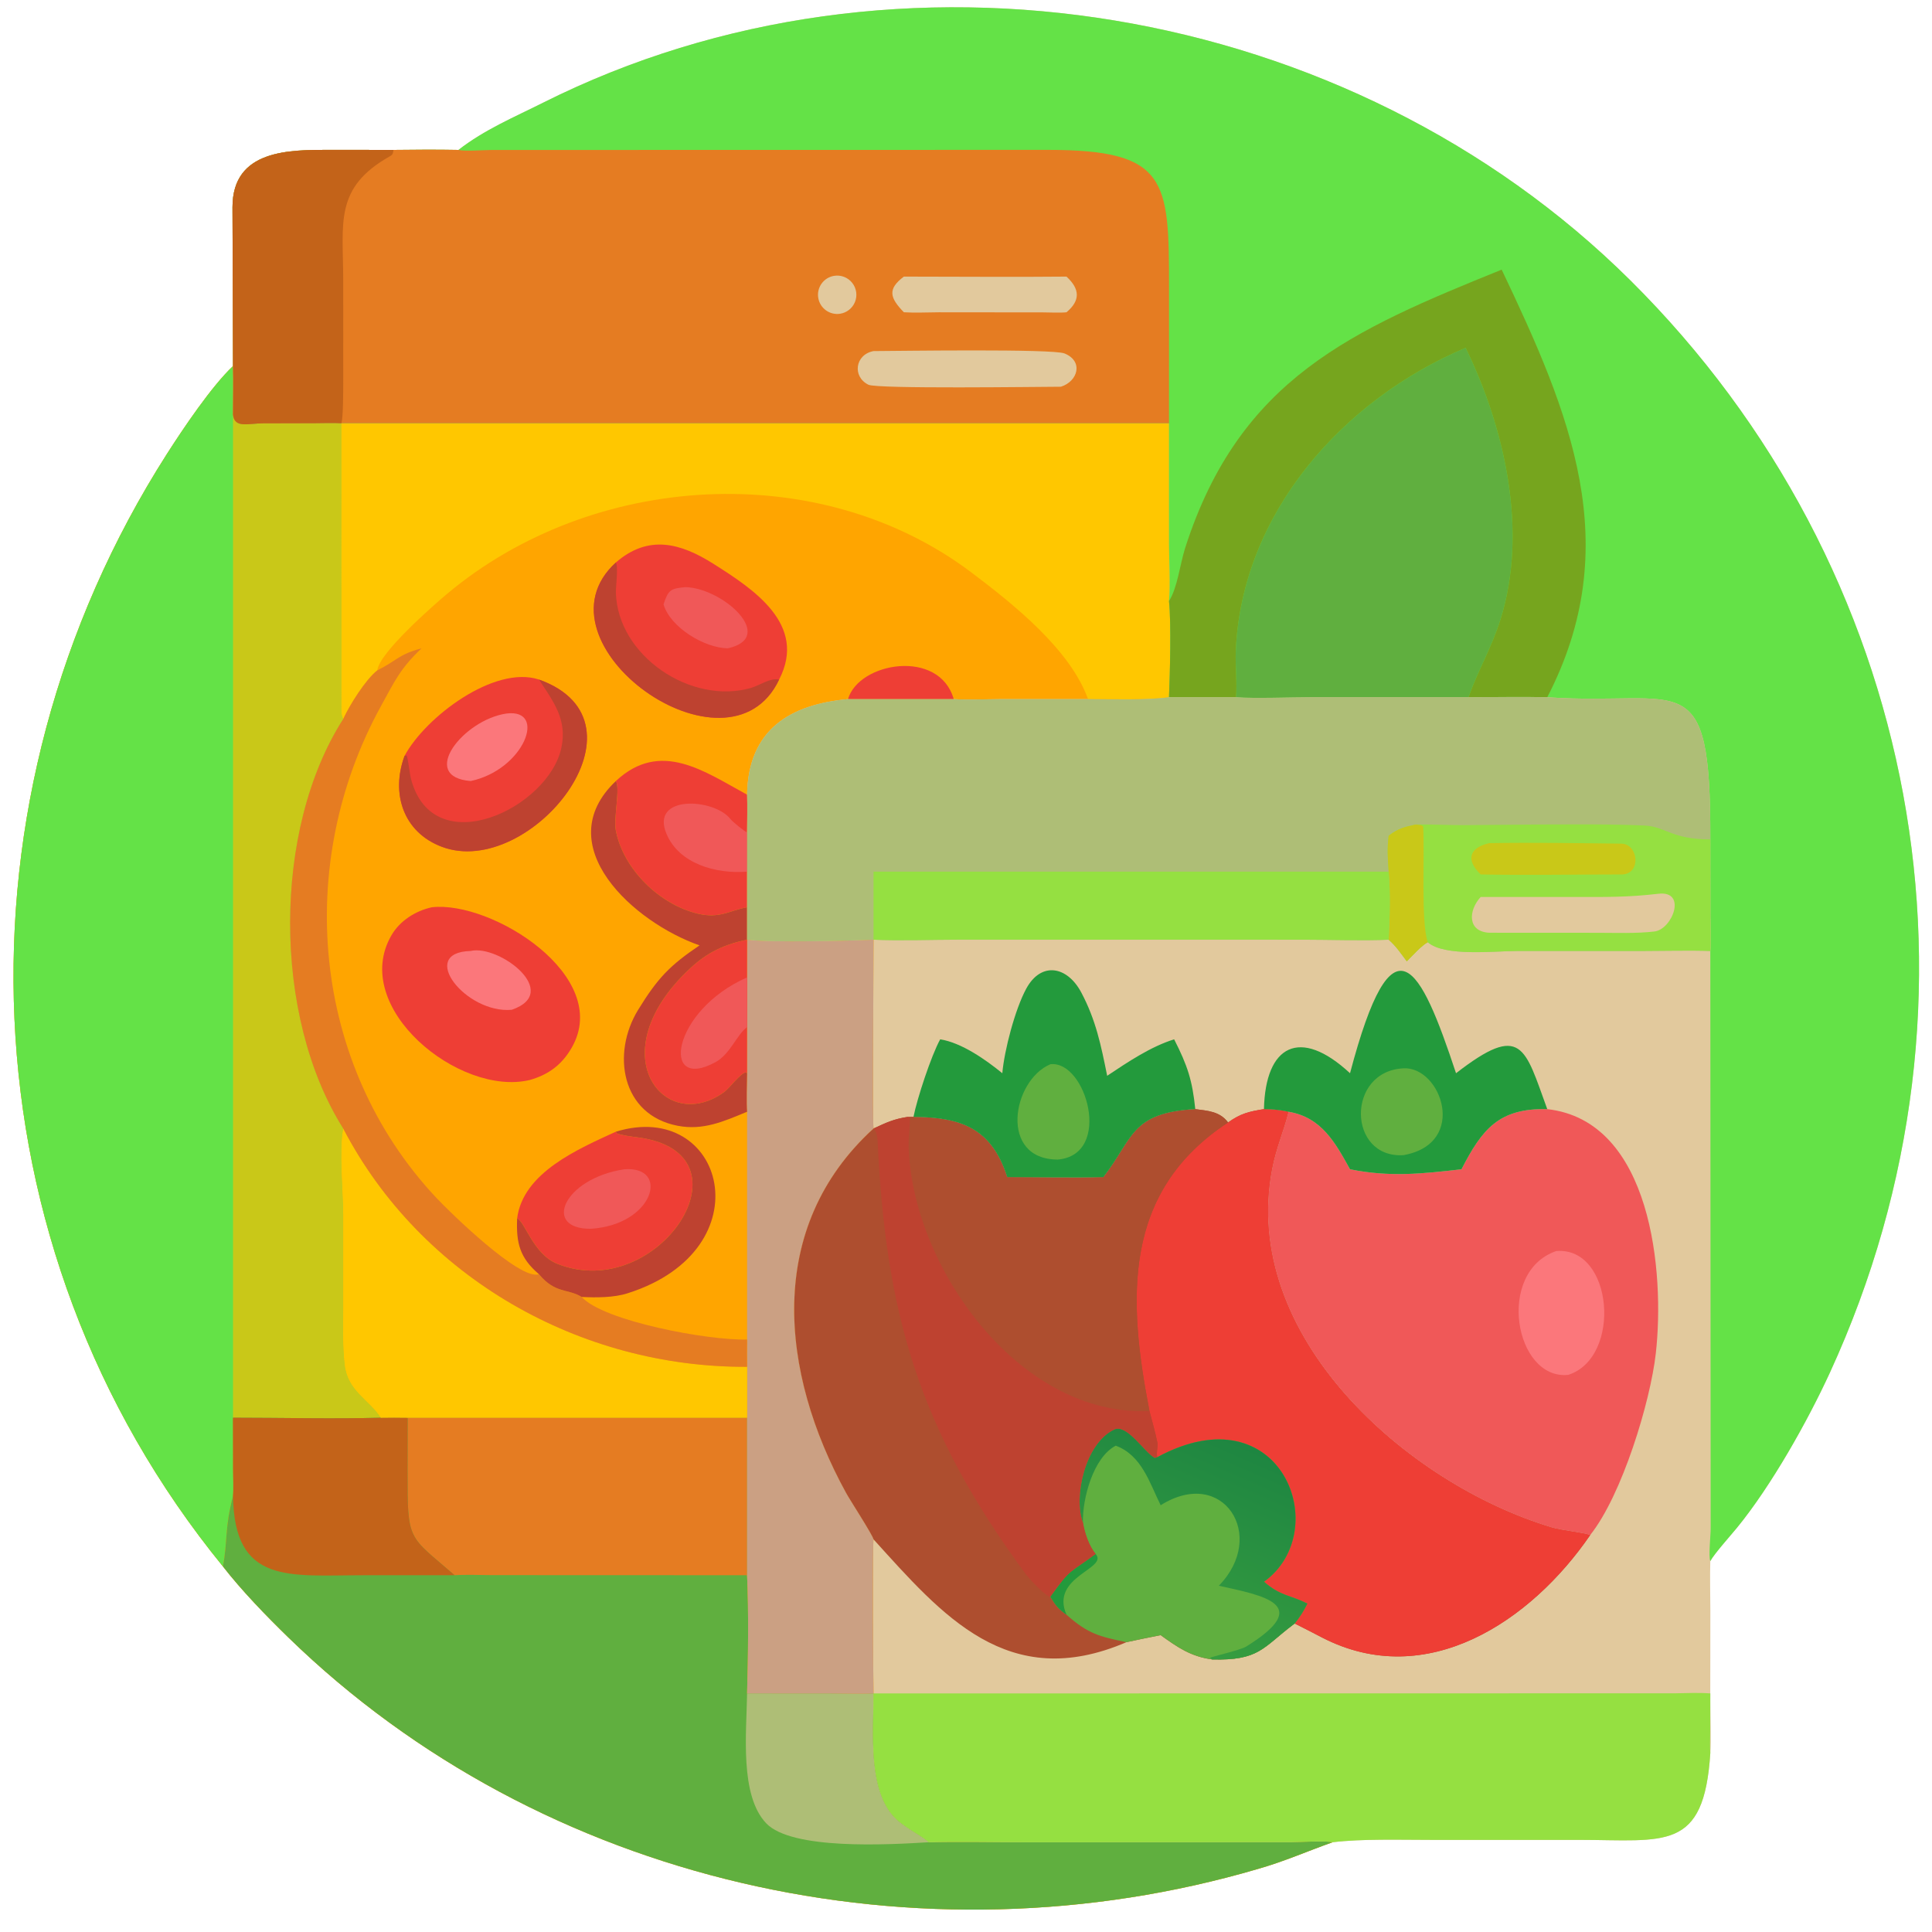 <?xml version="1.0" encoding="utf-8" ?><svg xmlns="http://www.w3.org/2000/svg" xmlns:xlink="http://www.w3.org/1999/xlink" width="1024" height="1024" viewBox="0 0 1024 1024"><path fill="#E2C99D" transform="scale(2 2)" d="M121.494 39.731C128.42 34.338 136.121 31.132 143.911 27.223C237.8 -19.883 357.694 0.492 432.05 74.286C508.797 150.451 530.469 264.702 484.958 363.724C479.056 376.565 469.462 393.678 460.34 404.842C458.799 406.727 454.258 411.803 453.253 413.698C453.11 417.871 453.264 422.671 453.266 426.901L453.239 450.507C453.245 453.533 453.524 461.937 453.253 464.566C451.567 490.785 441.34 487.609 418.355 487.584L379.175 487.582C371.074 487.582 360.987 487.263 353.143 488.215C346.293 490.645 340.562 493.233 333.315 495.305C243.918 521.515 143.712 499.414 76.419 433.944C70.647 428.327 64.042 421.528 59.078 415.12C-10.245 330.125 -13.976 211.418 44.252 120.275C48.42 113.75 56.047 102.374 61.754 97.01L61.614 54.928C61.622 39.575 76.703 39.706 87.637 39.714L104.281 39.731C109.881 39.652 115.905 39.627 121.494 39.731Z"/><path fill="#FFA500" transform="scale(2 2)" d="M61.754 97.01C61.886 101.212 61.753 105.643 61.754 109.867C62.158 113.583 65.682 112.188 69.758 112.181L83.438 112.146C85.259 112.141 88.736 112.03 90.459 112.166L90.459 112.166L309.797 112.166L309.8 144.05C309.805 148.728 310.194 154.882 309.797 159.282C310.433 165.625 310.053 178.093 309.797 184.773C303.738 185.59 294.754 185.283 288.346 185.271L264.873 185.281C261.433 185.291 256.044 185.502 252.749 185.271L224.733 185.271C209.6 186.649 198.274 193.154 197.984 210.598C198.092 213.839 198.009 217.355 197.984 220.619L197.984 231.007L197.984 240.438L197.984 249.028C203.858 249.866 225.342 249.315 231.495 249.028C231.495 253.543 231.202 298.267 231.495 299.065L231.495 299.065C202.762 325.255 206.64 363.635 224.223 395.641C225.341 397.677 231.229 406.717 231.495 407.945C231.224 408.846 231.374 445.271 231.495 448.774C231.506 459.02 229.863 474.808 237.506 482.067C240.099 484.53 244.98 486.884 246.093 488.215C254.578 488.01 263.763 488.217 272.315 488.217L342.253 488.189C344.477 488.166 351.533 487.769 353.143 488.215C346.293 490.645 340.562 493.233 333.315 495.305C243.918 521.515 143.712 499.414 76.419 433.944C70.647 428.327 64.042 421.528 59.078 415.12C-10.245 330.125 -13.976 211.418 44.252 120.275C48.42 113.75 56.047 102.374 61.754 97.01Z"/><path fill="#64E247" transform="scale(2 2)" d="M61.754 97.01C61.886 101.212 61.753 105.643 61.754 109.867C62.158 113.583 65.682 112.188 69.758 112.181L83.438 112.146C85.259 112.141 88.736 112.03 90.459 112.166L90.459 112.166L90.465 188.382C90.468 189.216 90.646 189.788 90.96 190.544C72.225 219.757 72.16 269.26 90.96 299.065C89.817 305.058 90.931 315.49 90.956 321.923L90.958 346.585C90.96 351.576 90.764 356.769 91.352 361.721C92.181 368.708 97.759 370.821 100.905 375.709C88.459 376.051 74.322 375.709 61.754 375.709L61.778 389.379C61.784 391.076 61.92 394.945 61.754 396.445C59.516 404.881 60.344 408.511 59.078 415.12C-10.245 330.125 -13.976 211.418 44.252 120.275C48.42 113.75 56.047 102.374 61.754 97.01Z"/><path fill="#C9C818" transform="scale(2 2)" d="M61.754 109.867C62.158 113.583 65.682 112.188 69.758 112.181L83.438 112.146C85.259 112.141 88.736 112.03 90.459 112.166L90.459 112.166L90.465 188.382C90.468 189.216 90.646 189.788 90.96 190.544C72.225 219.757 72.16 269.26 90.96 299.065C89.817 305.058 90.931 315.49 90.956 321.923L90.958 346.585C90.96 351.576 90.764 356.769 91.352 361.721C92.181 368.708 97.759 370.821 100.905 375.709C88.459 376.051 74.322 375.709 61.754 375.709L61.754 109.867Z"/><path fill="#60AF3F" transform="scale(2 2)" d="M100.905 375.709C103.328 375.67 105.594 375.664 108.022 375.709L197.984 375.709L197.984 417.451C198.423 427.083 198.264 439.128 197.984 448.774L220.062 448.787C223.447 448.789 228.231 448.953 231.495 448.774C231.506 459.02 229.863 474.808 237.506 482.067C240.099 484.53 244.98 486.884 246.093 488.215C254.578 488.01 263.763 488.217 272.315 488.217L342.253 488.189C344.477 488.166 351.533 487.769 353.143 488.215C346.293 490.645 340.562 493.233 333.315 495.305C243.918 521.515 143.712 499.414 76.419 433.944C70.647 428.327 64.042 421.528 59.078 415.12C60.344 408.511 59.516 404.881 61.754 396.445C61.92 394.945 61.784 391.076 61.778 389.379L61.754 375.709C74.322 375.709 88.459 376.051 100.905 375.709Z"/><path fill="#E57C22" transform="scale(2 2)" d="M197.984 375.709L197.984 417.451L130.273 417.426C127.319 417.405 123.34 417.261 120.468 417.451C108.123 406.709 107.98 408.832 108.001 389.699L108.022 375.709L197.984 375.709Z"/><path fill="#C36319" transform="scale(2 2)" d="M100.905 375.709C103.328 375.67 105.594 375.664 108.022 375.709L108.001 389.699C107.98 408.832 108.123 406.709 120.468 417.451L96.339 417.457C76.641 417.453 62.066 420.034 61.754 396.445C61.92 394.945 61.784 391.076 61.778 389.379L61.754 375.709C74.322 375.709 88.459 376.051 100.905 375.709Z"/><path fill="#AEBE76" transform="scale(2 2)" d="M231.495 448.774C231.506 459.02 229.863 474.808 237.506 482.067C240.099 484.53 244.98 486.884 246.093 488.215C235.19 488.889 209.801 490.287 203.05 483.189C195.975 475.75 197.84 459.152 197.984 448.774L220.062 448.787C223.447 448.789 228.231 448.953 231.495 448.774Z"/><path fill="#FFC700" transform="scale(2 2)" d="M90.459 112.166L309.797 112.166L309.8 144.05C309.805 148.728 310.194 154.882 309.797 159.282C310.433 165.625 310.053 178.093 309.797 184.773C303.738 185.59 294.754 185.283 288.346 185.271C283.611 172.119 268.658 160.183 257.512 151.766C217.007 121.181 156.847 125.202 118.485 157.374C114.748 160.508 100.414 173.083 99.997 177.653C96.918 180.045 92.594 186.924 90.96 190.544C90.646 189.788 90.468 189.216 90.465 188.382L90.459 112.166Z"/><path fill="#CBA083" transform="scale(2 2)" d="M231.495 249.028C231.495 253.543 231.202 298.267 231.495 299.065L231.495 299.065C202.762 325.255 206.64 363.635 224.223 395.641C225.341 397.677 231.229 406.717 231.495 407.945C231.224 408.846 231.374 445.271 231.495 448.774C228.231 448.953 223.447 448.789 220.062 448.787L197.984 448.774C198.264 439.128 198.423 427.083 197.984 417.451L197.984 375.709L197.984 362.219C197.925 359.824 197.968 357.386 197.984 354.988L197.984 294.623C197.789 292.514 197.938 286.777 197.984 284.418L197.984 272.199L197.984 259.027L197.984 249.028C203.858 249.866 225.342 249.315 231.495 249.028Z"/><path fill="#FFC700" transform="scale(2 2)" d="M90.96 299.065C111.598 338.658 153.841 362.45 197.984 362.219L197.984 375.709L108.022 375.709C105.594 375.664 103.328 375.67 100.905 375.709C97.759 370.821 92.181 368.708 91.352 361.721C90.764 356.769 90.96 351.576 90.958 346.585L90.956 321.923C90.931 315.49 89.817 305.058 90.96 299.065Z"/><path fill="#E57C22" transform="scale(2 2)" d="M111.72 171.809C106.084 177.131 104.551 180.587 100.905 187.226C77.97 228.991 82.551 282.02 115.454 317.248C119.09 321.141 137.844 339.504 142.836 337.681C147.162 342.906 150.573 341.475 154.151 343.702C159.91 350.096 187.637 355.282 197.984 354.988C197.968 357.386 197.925 359.824 197.984 362.219C153.841 362.45 111.598 338.658 90.96 299.065C72.16 269.26 72.225 219.757 90.96 190.544C92.594 186.924 96.918 180.045 99.997 177.653L100.291 177.505C105.407 174.87 105.669 173.434 111.72 171.809Z"/><path fill="#EE3E35" transform="scale(2 2)" d="M163.209 299.908L163.453 300.34C164.659 300.875 167.638 301.24 169.003 301.417C200.658 305.516 174.55 345.559 147.734 334.934C141.327 332.395 139.19 323.837 137.052 322.872C138.599 310.724 153.264 304.489 163.209 299.908Z"/><path fill="#F05858" transform="scale(2 2)" d="M165.433 309.871C177.628 308.927 173.33 324.591 156.577 325.64C143.612 325.727 149.351 312.317 165.433 309.871Z"/><path fill="#EE3E35" transform="scale(2 2)" d="M163.209 206.981C175.054 195.92 186.714 204.486 197.984 210.598C198.092 213.839 198.009 217.355 197.984 220.619L197.984 231.007L197.984 240.438C193.36 241.25 190.772 243.523 184.9 242.12C174.819 239.711 165.152 230.358 163.195 220.037C162.572 216.749 164.421 208.832 163.209 206.981Z"/><path fill="#F05858" transform="scale(2 2)" d="M197.984 231.007C189.584 231.648 179.966 228.865 176.638 221.011C172.198 210.533 189.197 211.514 193.553 217.023C194.192 217.831 197.16 220.226 197.984 220.619L197.984 231.007Z"/><path fill="#EE3E35" transform="scale(2 2)" d="M197.984 249.028L197.984 259.027L197.984 272.199L197.984 284.418L197.691 284.184C196.196 284.348 193.388 288.371 191.807 289.472C175.964 300.832 158.74 279.163 182.863 256.658C187.472 252.358 191.918 250.304 197.984 249.028Z"/><path fill="#F05858" transform="scale(2 2)" d="M197.984 272.199C195.203 274.226 193.576 279.32 189.594 281.493C174.922 289.499 177.963 267.802 197.984 259.027L197.984 272.199Z"/><path fill="#BE4230" transform="scale(2 2)" d="M163.209 206.981C164.421 208.832 162.572 216.749 163.195 220.037C165.152 230.358 174.819 239.711 184.9 242.12C190.772 243.523 193.36 241.25 197.984 240.438L197.984 249.028C191.918 250.304 187.472 252.358 182.863 256.658C158.74 279.163 175.964 300.832 191.807 289.472C193.388 288.371 196.196 284.348 197.691 284.184L197.984 284.418C197.938 286.777 197.789 292.514 197.984 294.623C191.671 297.244 186.299 299.628 179.595 298.343C164.607 295.469 162.017 279.144 169.12 267.6C174.317 259.153 177.523 255.847 185.389 250.533C168.1 244.531 145.192 224.094 163.209 206.981Z"/><path fill="#BE4230" transform="scale(2 2)" d="M163.209 299.908C191.974 291.085 202.958 331.046 166.408 342.704C162.79 343.904 157.915 343.908 154.151 343.702C150.573 341.475 147.162 342.906 142.836 337.681C137.724 333.34 136.761 329.359 137.052 322.872C139.19 323.837 141.327 332.395 147.734 334.934C174.55 345.559 200.658 305.516 169.003 301.417C167.638 301.24 164.659 300.875 163.453 300.34L163.209 299.908Z"/><path fill="#EE3E35" transform="scale(2 2)" d="M224.733 185.271C227.587 175.448 248.917 171.817 252.749 185.271L224.733 185.271Z"/><path fill="#EE3E35" transform="scale(2 2)" d="M114.425 240.438C130.273 238.617 162.346 258.681 151.536 277.6C148.959 282.11 145.38 284.813 140.368 286.214C121.733 290.668 92.593 266.993 103.76 247.822C105.969 244.028 110.092 241.386 114.425 240.438Z"/><path fill="#FB777B" transform="scale(2 2)" d="M124.738 252.017C132.217 250.248 149.029 262.994 135.613 267.604C123.513 268.702 110.496 252.385 124.738 252.017Z"/><path fill="#EE3E35" transform="scale(2 2)" d="M163.209 149.067C171.816 141.59 180.324 143.876 189.118 149.45C199.485 156.02 214.054 165.426 206.479 180.086C193.06 208.52 139.838 170.379 163.209 149.067Z"/><path fill="#BE4230" transform="scale(2 2)" d="M163.209 149.067C163.908 150.187 163.171 155.447 163.216 157.067C163.678 173.828 183.143 186.906 199.074 182.294C201.533 181.522 204.031 179.625 206.479 180.086C193.06 208.52 139.838 170.379 163.209 149.067Z"/><path fill="#F05858" transform="scale(2 2)" d="M181.668 155.597C191.679 155.858 205.94 168.928 192.88 171.809C186.76 171.743 177.689 166.349 175.841 160.173C177.1 156.312 177.713 155.949 181.668 155.597Z"/><path fill="#EE3E35" transform="scale(2 2)" d="M107.213 200.309C112.742 190.015 131.023 176.196 142.836 180.086C174.258 191.353 140.398 233.157 117.106 224.412C106.797 220.541 103.562 210.205 107.213 200.309Z"/><path fill="#BE4230" transform="scale(2 2)" d="M142.836 180.086C174.258 191.353 140.398 233.157 117.106 224.412C106.797 220.541 103.562 210.205 107.213 200.309L107.727 200.207C108.129 200.722 108.577 205.138 108.925 206.443C114.856 228.817 145.463 214.166 148.794 198.069C150.345 190.575 146.611 185.896 142.836 180.086Z"/><path fill="#FB777B" transform="scale(2 2)" d="M134.243 189.088C145.131 187.74 138.891 203.996 124.738 206.981C110.815 205.879 122.775 190.726 134.243 189.088Z"/><path fill="#64E247" transform="scale(2 2)" d="M121.494 39.731C128.42 34.338 136.121 31.132 143.911 27.223C237.8 -19.883 357.694 0.492 432.05 74.286C508.797 150.451 530.469 264.702 484.958 363.724C479.056 376.565 469.462 393.678 460.34 404.842C458.799 406.727 454.258 411.803 453.253 413.698C452.724 412.56 453.36 406.845 453.347 404.984L453.253 252.017C453.434 250.277 453.274 244.633 453.272 242.535L453.253 222.451C453.374 175.358 445.964 187.164 410.33 184.795L410.039 184.773C403.363 184.6 395.909 184.77 389.169 184.773L347.589 184.772C342.078 184.774 332.611 185.147 327.563 184.773L309.797 184.773C310.053 178.093 310.433 165.625 309.797 159.282C310.194 154.882 309.805 148.728 309.8 144.05L309.797 112.166L90.459 112.166L90.459 112.166C88.736 112.03 85.259 112.141 83.438 112.146L69.758 112.181C65.682 112.188 62.158 113.583 61.754 109.867C61.753 105.643 61.886 101.212 61.754 97.01L61.614 54.928C61.622 39.575 76.703 39.706 87.637 39.714L104.281 39.731C109.881 39.652 115.905 39.627 121.494 39.731Z"/><path fill="#E57C22" transform="scale(2 2)" d="M121.494 39.731C123.093 40.131 128.208 39.761 130.247 39.745L277.704 39.719C309.434 39.704 309.807 47.758 309.804 75.98L309.797 112.166L90.459 112.166L90.459 112.166C88.736 112.03 85.259 112.141 83.438 112.146L69.758 112.181C65.682 112.188 62.158 113.583 61.754 109.867C61.753 105.643 61.886 101.212 61.754 97.01L61.614 54.928C61.622 39.575 76.703 39.706 87.637 39.714L104.281 39.731C109.881 39.652 115.905 39.627 121.494 39.731Z"/><path fill="#C36319" transform="scale(2 2)" d="M61.754 97.01L61.614 54.928C61.622 39.575 76.703 39.706 87.637 39.714L104.281 39.731C104.123 40.558 104.203 40.92 103.338 41.407C88.465 49.779 90.951 59.094 90.955 74.225L90.962 100.757C90.961 102.689 90.981 110.853 90.459 112.166C88.736 112.03 85.259 112.141 83.438 112.146L69.758 112.181C65.682 112.188 62.158 113.583 61.754 109.867C61.753 105.643 61.886 101.212 61.754 97.01Z"/><path fill="#E2C99D" transform="scale(2 2)" d="M231.495 93.04C238.281 93.012 278.967 92.392 282.108 93.667C287.223 95.745 285.639 101.084 281.146 102.486C274.941 102.506 232.442 103.101 230.139 101.958C225.792 99.802 226.618 93.948 231.495 93.04Z"/><path fill="#E2C99D" transform="scale(2 2)" d="M239.528 73.302C253.822 73.298 268.358 73.451 282.631 73.302C286.218 76.603 286.34 79.645 282.631 82.754C281.256 82.933 277.968 82.799 276.435 82.786L248.78 82.759C245.783 82.773 242.473 82.94 239.528 82.754C235.843 78.938 235.105 76.63 239.528 73.302Z"/><path fill="#E2C99D" transform="scale(2 2)" d="M220.983 73.112C222.813 72.79 224.673 73.492 225.833 74.943C226.994 76.394 227.271 78.362 226.556 80.076C225.872 81.717 224.38 82.881 222.623 83.147C219.87 83.563 217.294 81.687 216.845 78.939C216.396 76.191 218.241 73.593 220.983 73.112Z"/><path fill="#60AF3F" transform="scale(2 2)" d="M327.563 184.773C327.882 180.785 327.324 176.465 327.497 172.478C329.078 136.015 355.822 105.951 388.402 92.175C398.855 113.595 404.96 140.856 397.646 164.121C395.25 171.741 391.718 177.604 389.32 184.336L389.169 184.773L347.589 184.772C342.078 184.774 332.611 185.147 327.563 184.773Z"/><path fill="#76A51E" transform="scale(2 2)" d="M309.797 159.282C312.014 155.894 312.741 149.392 314.071 145.245C328.511 100.204 358.434 87.46 397.961 71.458C416.08 109.533 430.89 144.478 410.039 184.773C403.363 184.6 395.909 184.77 389.169 184.773L389.32 184.336C391.718 177.604 395.25 171.741 397.646 164.121C404.96 140.856 398.855 113.595 388.402 92.175C355.822 105.951 329.078 136.015 327.497 172.478C327.324 176.465 327.882 180.785 327.563 184.773L309.797 184.773C310.053 178.093 310.433 165.625 309.797 159.282Z"/><path fill="#AE4E2F" transform="scale(2 2)" d="M316.762 293.932C320.121 294.378 323.263 294.523 325.455 297.46C328.786 295.072 331.006 294.567 334.961 293.932C337.514 293.979 338.957 294.111 341.476 294.623L341.404 294.912C340.098 300.045 338.244 304.066 337.149 309.687C328.513 354.046 372.836 393.251 411.154 404.755C414.048 405.623 419.136 406.03 421.419 406.801C405.81 429.58 378.107 448.295 350.363 433.961C347.976 432.728 345.511 431.44 343.105 430.249L342.707 430.544C334.646 436.637 333.69 440.108 321.228 439.768C315.565 438.994 312.115 436.588 307.589 433.331C304.547 433.928 301.559 434.533 298.53 435.193C267.083 448.728 249.641 427.961 231.495 407.945C231.229 406.717 225.341 397.677 224.223 395.641C206.64 363.635 202.762 325.255 231.495 299.065L231.495 299.065C234.935 297.469 236.84 296.56 240.538 295.99L242.082 295.99C254.518 296.111 262.72 298.803 266.924 311.949C275.156 311.947 284.257 312.179 292.408 311.949C300.391 301.696 299.559 294.886 316.762 293.932Z"/><path fill="#EE3E35" transform="scale(2 2)" d="M334.961 293.932C337.514 293.979 338.957 294.111 341.476 294.623L341.404 294.912C340.098 300.045 338.244 304.066 337.149 309.687C328.513 354.046 372.836 393.251 411.154 404.755C414.048 405.623 419.136 406.03 421.419 406.801C405.81 429.58 378.107 448.295 350.363 433.961C347.976 432.728 345.511 431.44 343.105 430.249C344.519 428.464 345.455 427.004 346.459 424.98C342.056 422.697 339.445 423.091 334.961 419.174C353.688 405.727 339.56 368.398 306.704 386.164C306.353 385.256 306.908 383.262 306.721 382.324C306.182 379.615 305.307 376.624 304.621 373.932C298.836 344.145 297.471 315.807 325.455 297.46C328.786 295.072 331.006 294.567 334.961 293.932Z"/><path fill="#AE4E2F" transform="scale(2 2)" d="M316.762 293.932C320.121 294.378 323.263 294.523 325.455 297.46C297.471 315.807 298.836 344.145 304.621 373.932C269.781 375.535 241.387 335.126 240.792 303.381C240.76 301.681 241.271 297.141 241.082 296.122L240.538 295.99L242.082 295.99C254.518 296.111 262.72 298.803 266.924 311.949C275.156 311.947 284.257 312.179 292.408 311.949C300.391 301.696 299.559 294.886 316.762 293.932Z"/><path fill="#60AF3F" transform="scale(2 2)" d="M286.988 403.507C284.43 396.773 287.529 382.492 295.29 378.828C298.614 377.258 303.188 384.761 306.012 386.36L306.704 386.164C339.56 368.398 353.688 405.727 334.961 419.174C339.445 423.091 342.056 422.697 346.459 424.98C345.455 427.004 344.519 428.464 343.105 430.249L342.707 430.544C334.646 436.637 333.69 440.108 321.228 439.768C315.565 438.994 312.115 436.588 307.589 433.331C304.547 433.928 301.559 434.533 298.53 435.193C291.326 433.711 288.288 432.955 282.631 427.917C280.374 426.331 279.729 425.396 278.356 423.154C283.764 415.499 283.405 416.996 290.349 411.817C288.559 409.656 287.445 406.236 286.988 403.507Z"/><defs><linearGradient id="gradient_0" gradientUnits="userSpaceOnUse" x1="327.551" y1="381.967" x2="305.51" y2="432.618"><stop offset="0" stop-color="#1E8641"/><stop offset="1" stop-color="#369D40"/></linearGradient></defs><path fill="url(#gradient_0)" transform="scale(2 2)" d="M286.988 403.507C284.43 396.773 287.529 382.492 295.29 378.828C298.614 377.258 303.188 384.761 306.012 386.36L306.704 386.164C339.56 368.398 353.688 405.727 334.961 419.174C339.445 423.091 342.056 422.697 346.459 424.98C345.455 427.004 344.519 428.464 343.105 430.249L342.707 430.544C334.646 436.637 333.69 440.108 321.228 439.768L320.643 439.35C320.976 439.051 328.689 437.328 330.264 436.349C348.254 425.175 334.859 422.871 323.003 420.238C335.964 406.958 324.101 388.511 307.589 398.903C304.636 392.956 302.584 385.67 295.683 383.119C289.705 386.235 286.825 397.179 286.988 403.507Z"/><path fill="#239A3C" transform="scale(2 2)" d="M278.356 423.154C283.764 415.499 283.405 416.996 290.349 411.817C293.869 415.734 278.166 417.756 282.631 427.917C280.374 426.331 279.729 425.396 278.356 423.154Z"/><path fill="#BE4230" transform="scale(2 2)" d="M231.495 299.065C234.935 297.469 236.84 296.56 240.538 295.99L241.082 296.122C241.271 297.141 240.76 301.681 240.792 303.381C241.387 335.126 269.781 375.535 304.621 373.932C305.307 376.624 306.182 379.615 306.721 382.324C306.908 383.262 306.353 385.256 306.704 386.164L306.012 386.36C303.188 384.761 298.614 377.258 295.29 378.828C287.529 382.492 284.43 396.773 286.988 403.507C287.445 406.236 288.559 409.656 290.349 411.817C283.405 416.996 283.764 415.499 278.356 423.154C276.924 422.965 272.712 418.343 271.78 417.079C243.437 378.659 234.709 348.082 232.562 302.121C232.511 301.015 232.255 299.784 231.495 299.065L231.495 299.065Z"/><path fill="#AEBE76" transform="scale(2 2)" d="M410.039 184.773L410.33 184.795C445.964 187.164 453.374 175.358 453.253 222.451L453.272 242.535C453.274 244.633 453.434 250.277 453.253 252.017C447.887 251.825 441.302 252.007 435.824 252.008L402.168 252.014C396.051 252.021 382.797 253.593 378.372 249.691C376.823 250.48 374.148 253.396 372.818 254.75C371.373 252.817 369.846 250.561 368.011 249.028C361.477 249.342 352.218 249.031 345.487 249.03L254.069 249.025C247.125 249.027 238.206 249.342 231.495 249.028C225.342 249.315 203.858 249.866 197.984 249.028L197.984 240.438L197.984 231.007L197.984 220.619C198.009 217.355 198.092 213.839 197.984 210.598C198.274 193.154 209.6 186.649 224.733 185.271L252.749 185.271C256.044 185.502 261.433 185.291 264.873 185.281L288.346 185.271C294.754 185.283 303.738 185.59 309.797 184.773L327.563 184.773C332.611 185.147 342.078 184.774 347.589 184.772L389.169 184.773C395.909 184.77 403.363 184.6 410.039 184.773Z"/><path fill="#95E041" transform="scale(2 2)" d="M375.18 218.502C379.515 218.411 383.656 218.68 387.88 218.667L408.443 218.491C417.524 218.489 426.708 218.349 435.772 218.772C441.458 219.038 442.944 222.446 453.253 222.451L453.272 242.535C453.274 244.633 453.434 250.277 453.253 252.017C447.887 251.825 441.302 252.007 435.824 252.008L402.168 252.014C396.051 252.021 382.797 253.593 378.372 249.691C376.823 250.48 374.148 253.396 372.818 254.75C371.373 252.817 369.846 250.561 368.011 249.028C368.291 243.268 368.502 236.741 368.011 231.007C367.774 227.581 367.575 224.907 368.011 221.467C370.573 219.525 372.121 219.178 375.18 218.502Z"/><path fill="#C9C818" transform="scale(2 2)" d="M375.18 218.502C376.042 218.608 376.483 218.536 377.143 218.977C377.613 225.861 376.489 244.219 378.372 249.691C376.823 250.48 374.148 253.396 372.818 254.75C371.373 252.817 369.846 250.561 368.011 249.028C368.291 243.268 368.502 236.741 368.011 231.007C367.774 227.581 367.575 224.907 368.011 221.467C370.573 219.525 372.121 219.178 375.18 218.502Z"/><path fill="#E2C99D" transform="scale(2 2)" d="M439.499 236.853C447.186 235.973 443.178 246.311 438.438 246.857C433.523 247.423 428.333 247.204 423.361 247.202L394.688 247.186C388.859 246.919 389.071 241.315 392.401 237.702L417.12 237.707C425.457 237.713 431.239 237.817 439.499 236.853Z"/><path fill="#C9C818" transform="scale(2 2)" d="M394.688 223.435C406.23 223.243 418.099 223.439 429.649 223.576C434.191 223.63 435.017 231.497 429.954 231.735C417.687 231.733 404.596 231.985 392.401 231.735C388.326 227.828 389.413 224.642 394.688 223.435Z"/><path fill="#95E041" transform="scale(2 2)" d="M368.011 231.007C368.502 236.741 368.291 243.268 368.011 249.028C361.477 249.342 352.218 249.031 345.487 249.03L254.069 249.025C247.125 249.027 238.206 249.342 231.495 249.028L231.495 231.007L368.011 231.007Z"/><path fill="#95E041" transform="scale(2 2)" d="M231.495 448.774L443.779 448.745C446.945 448.71 450.104 448.523 453.253 448.774L453.217 459.128C453.211 460.402 453.12 463.435 453.253 464.566C451.567 490.785 441.34 487.609 418.355 487.584L379.175 487.582C371.074 487.582 360.987 487.263 353.143 488.215C351.533 487.769 344.477 488.166 342.253 488.189L272.315 488.217C263.763 488.217 254.578 488.01 246.093 488.215C244.98 486.884 240.099 484.53 237.506 482.067C229.863 474.808 231.506 459.02 231.495 448.774Z"/><path fill="#F05858" transform="scale(2 2)" d="M410.039 293.932C437.778 297.024 441.203 337.378 438.803 358.682C437.358 371.517 429.845 396.237 421.419 406.801C419.136 406.03 414.048 405.623 411.154 404.755C372.836 393.251 328.513 354.046 337.149 309.687C338.244 304.066 340.098 300.045 341.404 294.912L341.476 294.623C350.278 296.104 353.905 302.922 357.77 309.871C368.35 312.004 376.862 311.063 387.309 309.871C392.781 299.233 397.213 293.643 410.039 293.932Z"/><path fill="#FB777B" transform="scale(2 2)" d="M412.4 331.546C427.542 330.246 429.918 359.81 415.583 364.36C401.408 365.764 396.348 337.104 412.4 331.546Z"/><path fill="#239A3C" transform="scale(2 2)" d="M265.624 284.418C266.149 278.334 269.013 267.442 271.962 262.013C275.887 254.785 282.808 255.945 286.57 263.056C290.435 270.361 291.78 277 293.411 285.093C298.807 281.507 304.928 277.361 311.163 275.434C314.723 282.429 315.993 286.361 316.762 293.932C299.559 294.886 300.391 301.696 292.408 311.949C284.257 312.179 275.156 311.947 266.924 311.949C262.72 298.803 254.518 296.111 242.082 295.99C243.019 291.193 246.791 279.729 249.159 275.434C254.84 276.321 261.266 280.861 265.624 284.418Z"/><path fill="#60AF3F" transform="scale(2 2)" d="M278.356 282.035C287.838 280.903 294.976 306.017 280.335 307.296C264.63 307.284 268.202 286.332 278.356 282.035Z"/><path fill="#239A3C" transform="scale(2 2)" d="M357.77 284.418C369.124 241.434 376.361 255.74 385.863 284.418C403.355 270.874 404.052 277.568 410.039 293.932C397.213 293.643 392.781 299.233 387.309 309.871C376.862 311.063 368.35 312.004 357.77 309.871C353.905 302.922 350.278 296.104 341.476 294.623C338.957 294.111 337.514 293.979 334.961 293.932C335.338 276.997 344.478 272.074 357.77 284.418Z"/><path fill="#60AF3F" transform="scale(2 2)" d="M371.944 283.115C381.905 282.576 389.207 303.022 371.944 306.128C357.105 307.065 356.676 283.868 371.944 283.115Z"/></svg>